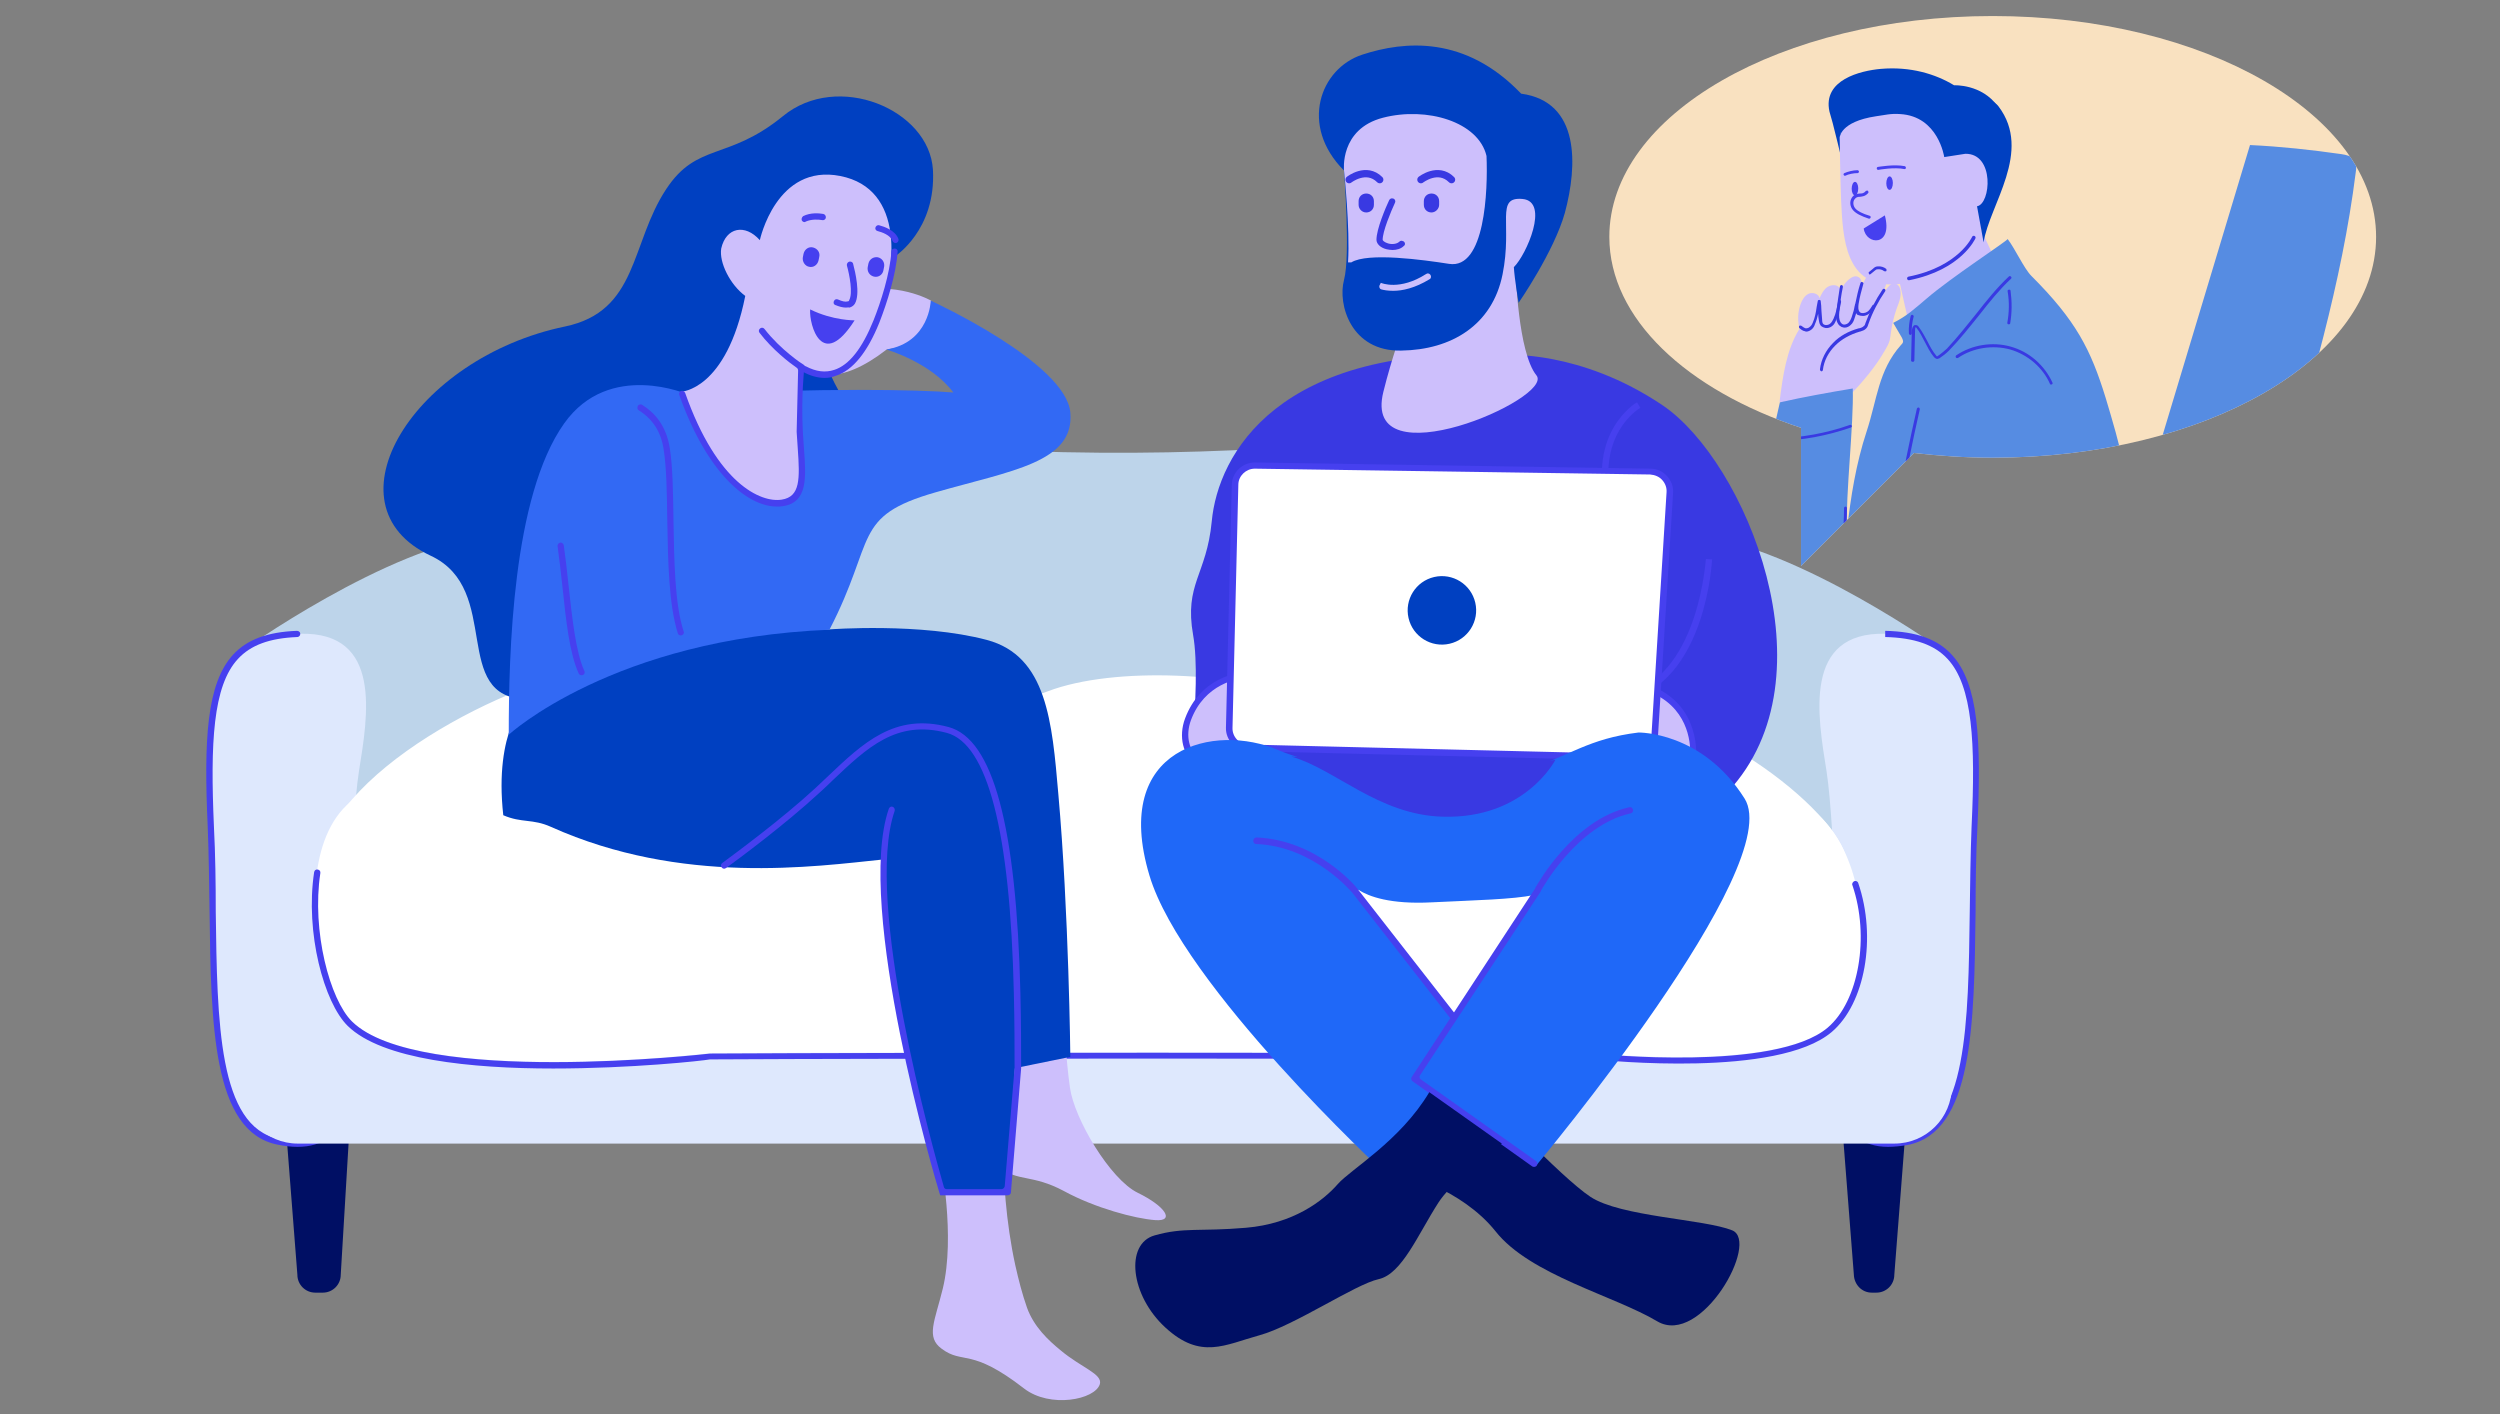 <?xml version="1.0" encoding="utf-8"?>
<!-- Generator: Adobe Illustrator 27.0.0, SVG Export Plug-In . SVG Version: 6.00 Build 0)  -->
<svg version="1.1" id="Layer_1" xmlns="http://www.w3.org/2000/svg" xmlns:xlink="http://www.w3.org/1999/xlink" x="0px" y="0px"
	 viewBox="0 0 686 388" style="enable-background:new 0 0 686 388;" xml:space="preserve">
<rect x="0" y="0" width="686" height="388" fill="#808080" stroke="none"/>
<style type="text/css">
	.st0{fill:#3269F4;}
	.st1{fill:none;}
	.st2{fill:#3939E2;}
	.st3{clip-path:url(#SVGID_00000099622691318260063420000012512402328208710067_);}
	.st4{fill:#FCECD9;}
	.st5{clip-path:url(#SVGID_00000108300098343296640960000014095718902043447948_);}
	.st6{fill:#C2D9FF;}
	.st7{fill:#CDBFFC;}
	.st8{fill:#4640EF;}
	.st9{fill:#BDD4EA;}
	.st10{fill:#000F64;}
	.st11{fill:#DEE8FD;}
	.st12{fill:#FFFFFF;}
	.st13{fill:#0040C1;}
	.st14{fill:#1F68F8;}
	.st15{fill:#5252E8;}
	.st16{fill:#6E6EEA;}
	.st17{fill:#568CE2;}
	.st18{fill:#341E16;}
	.st19{fill:#F9E1C0;stroke:#3939E2;stroke-width:2;stroke-miterlimit:10;}
	.st20{fill:#FFFFFF;stroke:#3939E2;stroke-width:2;stroke-miterlimit:10;}
	.st21{clip-path:url(#SVGID_00000036958122565653177970000003681561977550271363_);}
	.st22{fill:#606171;}
	.st23{fill:#B09495;}
	.st24{fill:#70869B;}
	.st25{fill:#E7CAD4;}
	.st26{fill:#1A1A1A;}
	.st27{fill:#D79373;}
	.st28{fill:#3E3E3E;}
	.st29{fill:#F6E4E9;}
	.st30{fill:none;stroke:#568CE2;stroke-linecap:round;stroke-linejoin:round;stroke-miterlimit:10;}
	.st31{fill:#F9E1C0;}
	.st32{clip-path:url(#SVGID_00000114045300239275307840000011713883869893884055_);}
	.st33{fill:#41292C;}
	.st34{fill:#C4B8A9;}
	.st35{fill:none;stroke:#3939E2;stroke-linecap:round;stroke-linejoin:round;stroke-miterlimit:10;}
	.st36{fill:none;stroke:#3939E2;stroke-width:2;stroke-linecap:round;stroke-miterlimit:10;}
	.st37{fill:#084399;}
	.st38{fill:#7D93DF;}
	.st39{fill:#191919;}
</style>
<rect x="22.6" y="-11" class="st1" width="642.4" height="363.3"/>
<g>
	<path class="st9" d="M65.8,179c0,0,40.5-29.1,68.6-32.1c28.1-3,26.3,70,0,80.2c-26.3,10.2-29.3,6.6-46.1,20.9
		C71.6,262.4,65.8,179,65.8,179z"/>
	<path class="st9" d="M533.9,179c0,0-40.5-29.1-68.6-32.1c-28.1-3-26.3,70,0,80.2c26.3,10.2,29.3,6.6,46.1,20.9
		C528.1,262.4,533.9,179,533.9,179z"/>
	<path class="st9" d="M166.1,217l-16.9-6.4c0,0-4-56.4-14.8-63.5c-10.8-7.2-20.3-36.4,67-28.6c87.3,7.8,122.7,6.5,172.4,2.9
		c49.6-3.6,106.4-15.1,96.8,25.6c-4.2,8.5-23,38.1-12.8,75c8.1,29.5-164.2,28.1-164.2,28.1L166.1,217z"/>
	<path class="st10" d="M88.6,354.7h-2.1c-2.7,0-4.9-2.2-4.9-4.9l-3.4-43.6h17.9l-2.6,43.6C93.5,352.5,91.3,354.7,88.6,354.7z"/>
	<path class="st10" d="M513.6,354.7h1.3c2.7,0,4.9-2.2,4.9-4.9l3.4-43.6h-17.9l3.4,43.6C508.8,352.5,510.9,354.7,513.6,354.7z"/>
	<path class="st11" d="M94.9,279.8c0,0,1.2-53.2,3.6-68.2c2.4-15,6.6-38.3-16.2-37.7c-22.7,0.6-26.3,14.3-24.5,52.9
		c1.8,38.6-3,82.3,18.5,86.4C97.9,317.5,94.4,297.2,94.9,279.8z"/>
	<path class="st11" d="M504.8,279.8c0,0-1.2-53.2-3.6-68.2c-2.4-15-6.6-38.3,16.2-37.7c22.7,0.6,26.3,14.3,24.5,52.9
		c-1.8,38.6,3,82.3-18.5,86.4C501.8,317.5,505.3,297.2,504.8,279.8z"/>
	<g>
		<path class="st8" d="M81.6,314.7c-1.6,0-3.4-0.2-5.4-0.6c-17.9-3.5-18.3-32.9-18.7-64c-0.1-7.7-0.2-15.6-0.5-23.2
			c-1.1-24-0.3-39.4,7-47.3c3.8-4.1,9.4-6.2,17.5-6.5c0.5,0,0.9,0.4,0.9,0.8l0,0c0,0.5-0.4,0.9-0.8,0.9c-7.6,0.3-12.8,2.2-16.3,6
			c-6.9,7.4-7.6,23.1-6.6,46c0.4,7.7,0.5,15.6,0.5,23.3c0.4,30.4,0.7,59.1,17.3,62.4c5.7,1.1,9.7,0.5,12.5-1.7
			c5.1-4.2,5-13.6,5-23.7c0-2.1,0-4.3,0-6.4c0-0.5,0.4-0.9,0.9-0.8l0,0c0.5,0,0.8,0.4,0.8,0.9c0,2.1,0,4.3,0,6.4
			c0,10.4,0.1,20.3-5.6,25C88,313.8,85.2,314.7,81.6,314.7z"/>
	</g>
	<g>
		<path class="st8" d="M518.1,314.7c-3.5,0-6.3-0.9-8.5-2.7c-5.7-4.7-5.6-14.6-5.6-25c0-2.4,0-4.9-0.1-7.2l1.7,0
			c0.1,2.4,0.1,4.9,0.1,7.3c0,10-0.1,19.5,5,23.7c2.7,2.3,6.8,2.8,12.5,1.7c16.6-3.2,16.9-31.9,17.3-62.4c0.1-7.7,0.2-15.6,0.5-23.3
			c1.1-22.9,0.3-38.6-6.6-46c-3.6-3.9-9.1-5.8-17.1-6l0-1.7c8.6,0.2,14.4,2.3,18.3,6.6c7.3,7.9,8.1,23.3,7,47.3
			c-0.4,7.6-0.5,15.6-0.5,23.2c-0.4,31.1-0.7,60.5-18.7,64C521.5,314.5,519.7,314.7,518.1,314.7z"/>
	</g>
	<path class="st12" d="M437,192c-44.3-2.8,14.3,33.7-78.1-0.3c-19.3-7.1-53-9-71.4-2c-39.3,15-82.4-6.8-118.3-6.9
		c-20.3-0.1-74,24.6-81,51.3c-4.1,15.5,132,3.7,132,3.7c39.9-0.2,120.9,26.4,160.7,26.6c0,0,126-10.9,126-26.9
		C506.9,224.2,468.6,194,437,192z"/>
	<path class="st11" d="M519.8,313.8H81.7c-8.7,0-15.8-7.1-15.8-15.8v-6.7c0-8.7,7.1-15.8,15.8-15.8h438.1c8.7,0,15.8,7.1,15.8,15.8
		v6.7C535.6,306.8,528.5,313.8,519.8,313.8z"/>
	<path class="st12" d="M467.7,221.1c-16.9,7.4-54,50.7-125.9,8.8c-21.6-12.6-40.5-4.2-65.1,0.7c-50.2,9.9-104.9,11.1-143.8-8.4
		C75.5,193.4,82.1,266.3,96,280c18.7,18.4,98.9,9,98.9,9c48.5-0.3,194.3-0.3,242.8,0c0,0,49.5,5.3,64.4-7.3
		C519.5,267,512.1,201.5,467.7,221.1z"/>
	<g>
		<path class="st8" d="M151.8,293.2c-22.4,0-46.9-2.4-56.4-11.7c-6.5-6.4-11.7-25.6-9.2-42.2c0.1-0.5,0.5-0.8,1-0.7l0,0
			c0.5,0.1,0.8,0.5,0.7,1c-2.4,15.8,2.6,34.7,8.7,40.7c18.2,17.9,97.4,8.9,98.2,8.8l0.1,0c48.8-0.3,194-0.3,242.8,0l0.1,0
			c0.5,0.1,49.3,5.1,63.7-7.1c8.6-7.3,11.6-25,6.8-39.1c-0.2-0.4,0.1-0.9,0.5-1.1l0,0c0.5-0.2,1,0.1,1.1,0.5
			c5.1,14.9,1.9,33.1-7.3,40.9c-14.9,12.6-62,7.8-65,7.5c0,0,0,0-0.1,0c-48.8-0.3-193.7-0.3-242.6,0c0,0-0.1,0-0.1,0
			C192.7,291.1,173.2,293.2,151.8,293.2z"/>
	</g>
</g>
<g>
	<path class="st13" d="M245.5,70.4c0,0,11.4-7.2,10.5-23.8c-1-16.6-26.2-27.1-41.2-14.7c-15.1,12.3-23.5,7.1-32,20
		c-9.9,15-7.6,33.5-27.8,37.7c-41.4,8.6-66.5,49-36.8,62.9c19.9,9.3,5.1,39,26.5,39.4c28.3,0.5,80.2-14.5,87.5-36
		c12.8-37.7-2.2-42.9-6.4-58.8C221.4,81.3,245.5,70.4,245.5,70.4z"/>
	<g>
		<path class="st7" d="M258.1,318.5c0,0,4.1,20.7,0.6,35.1c-2.2,9-4.7,13.3-0.3,16.5c5.9,4.4,7.9-0.5,22.6,10.9
			c7.1,5.5,19.5,3.1,20.8-1.2c0.8-2.8-5.1-4.5-10.8-9.3c-3.3-2.7-7.3-6.4-9.2-11.7c-1.3-3.7-2.3-7.6-3.2-11.6
			c-2.6-11.9-3.4-24.4-3.2-32.6C275.6,303.8,253.5,307.4,258.1,318.5z"/>
	</g>
	<g>
		<path class="st7" d="M276.7,286.3c0,0,1.5,14-0.5,18.9c-2.1,5-5.6,11.6-1.4,15.3c4.2,3.7,8.5,1.7,17.1,6.3
			c8.6,4.7,19.6,7.6,25.1,8c5.5,0.4,2.8-3.8-4.8-7.5c-7.6-3.7-17.4-20.3-18.6-28.8c-1.2-8.5-1.6-18.6-1.6-18.6L276.7,286.3z"/>
	</g>
	<path class="st13" d="M144.5,192c0,0-9,8.3-6.4,31.7c5.1,2.2,8,0.9,13.1,3.2c35.9,16.1,72.1,10.9,91.5,8.9
		c-2.2,9.3,3.4,45.8,16,91.4c7.3,0.4,17.8,0,17.8,0l2-34.1l15.2-3.1c0,0-0.4-39.8-3.3-72.2c-1.7-19.6-3.1-37.8-19.6-42.2
		c-18.1-4.8-43.1-2.9-43.1-2.9l-44.4,0.5L144.5,192z"/>
	<g>
		<path class="st7" d="M255.5,82.5c0,0-9.7-5.6-21.8-2.2c-21.9,6.2-16.3,35.7,9.6,15.6l12.2-2.1V82.5z"/>
	</g>
	<path class="st0" d="M188.9,108.3c0,0-21.7-9.6-34.1,7.9c-14.2,20-15.2,63.1-15.2,85.4c0,0,28.7-26.4,88-28.8
		c12.9-24.9,6.1-31.1,29.1-37.7c20.9-6,38.2-8.2,37-21.9c-1.2-13.7-38.3-30.7-38.3-30.7s-0.3,11.5-12.2,13.4c0,0,12.2,3.5,18.4,11.8
		C252,106.9,225.7,106.4,188.9,108.3z"/>
	<path class="st7" d="M208.5,65.9c0,0,4.5-21.1,22.1-17.6c17.6,3.5,15.8,25.1,9.8,40c-6,14.8-13.4,16.9-20.6,12.6
		c-1.1,5.7-1.1,11.2-0.1,20.6c1,9.2,0.5,16.7-6.8,16.7c-15.8,0-26.1-30.7-26.1-30.7s12.5-0.3,17.7-26.3c-4.2-3.1-7.2-9.2-6.6-13
		C199.2,62.4,204.4,61.3,208.5,65.9z"/>
	<g>
		<path class="st8" d="M226.3,103.7c-2,0-4-0.6-6.1-1.7c-0.4-0.2-0.6-0.8-0.3-1.2l0,0c0.2-0.4,0.8-0.5,1.2-0.3
			c2.8,1.5,5.4,1.8,7.8,1c4.1-1.3,7.7-5.9,10.8-13.6c2-5,4.5-12.8,4.9-18.9c0-0.5,0.4-0.8,0.9-0.8l0,0c0.5,0,0.9,0.4,0.8,0.9
			c-0.4,6.2-2.9,14-5,19.4c-3.3,8.2-7.3,13.1-11.9,14.6C228.4,103.5,227.4,103.7,226.3,103.7z"/>
	</g>
	<g>
		<path class="st8" d="M232.1,84.4c-0.9,0-1.9-0.3-2.9-0.7c-0.5-0.2-0.6-0.8-0.3-1.2l0,0c0.2-0.4,0.7-0.5,1.1-0.3
			c1.1,0.5,2,0.7,2.6,0.5c0.2,0,0.4-0.1,0.4-0.3c1.1-1.9,0.1-7-0.6-9.5c-0.1-0.4,0.1-0.9,0.6-1.1l0,0c0.5-0.1,1,0.1,1.1,0.6
			c0.6,2.3,2,8.2,0.5,10.9c-0.3,0.5-0.8,0.9-1.5,1.1C232.8,84.3,232.5,84.4,232.1,84.4z"/>
	</g>
	<g>
		<path class="st8" d="M220.1,60.6L220.1,60.6c-0.3-0.4-0.1-1,0.3-1.3c2-1,4.3-0.8,5.5-0.6c0.5,0.1,0.8,0.6,0.7,1.1l0,0
			c-0.1,0.4-0.5,0.7-1,0.6c-1-0.2-2.9-0.3-4.5,0.4C220.8,61.1,220.3,60.9,220.1,60.6z"/>
	</g>
	<path class="st8" d="M222,73.2L222,73.2c1.2,0.3,2.3-0.5,2.6-1.7l0.2-1c0.3-1.2-0.5-2.3-1.7-2.6l0,0c-1.2-0.3-2.3,0.5-2.6,1.7
		l-0.2,1C220.1,71.8,220.9,73,222,73.2z"/>
	<g>
		<path class="st8" d="M244.9,66.1c-0.6-1.6-2.9-2.4-4.1-2.7c-0.4-0.1-0.7-0.5-0.6-0.9l0,0c0.1-0.5,0.6-0.8,1-0.7
			c1.5,0.4,4.4,1.4,5.3,3.7c0.2,0.5-0.1,1.1-0.7,1.2l0,0C245.4,66.7,245.1,66.5,244.9,66.1z"/>
	</g>
	<path class="st8" d="M239.8,75.9L239.8,75.9c-1.2-0.3-1.9-1.4-1.7-2.6l0.2-1c0.3-1.2,1.4-1.9,2.6-1.7l0,0c1.2,0.3,1.9,1.4,1.7,2.6
		l-0.2,1C242.2,75.4,241,76.2,239.8,75.9z"/>
	<g>
		<path class="st8" d="M219,101.7c0-0.3-0.1-0.6-0.4-0.8c-1.9-1.3-6.6-4.9-10.2-9.6c-0.3-0.4-0.2-0.9,0.2-1.2l0,0
			c0.4-0.3,0.9-0.2,1.2,0.2c4.4,5.7,10.5,9.7,10.6,9.7l0.4,0.3l-0.1,0.5c0,0.1-0.9,7.9-0.4,17.7c0.1,1.5,0.2,3,0.3,4.5
			c0.6,8,1.1,14.9-5.8,15.9c-0.5,0.1-1.1,0.1-1.6,0.1c-8.2,0-19.2-9.2-26.8-30.6c-0.2-0.5,0.1-1,0.5-1.1h0c0.4-0.2,0.9,0.1,1.1,0.5
			c8.8,25,20.8,30.2,26.5,29.3c5.1-0.8,5-5.6,4.4-14.1c-0.1-1.4-0.2-3-0.3-4.5"/>
	</g>
	<g>
		<path class="st8" d="M187.1,174.3c-0.5,0.2-1-0.1-1.1-0.5c-2.5-7.9-2.7-19.7-2.9-31.1c-0.1-7.4-0.2-14.4-1-19.4
			c-0.7-4.8-3-8.3-6.8-10.7c-0.4-0.2-0.5-0.7-0.3-1.2l0,0c0.2-0.4,0.8-0.6,1.2-0.3c3.1,1.9,6.6,5.4,7.6,11.9
			c0.8,5.1,0.9,12.2,1,19.7c0.2,10.8,0.3,22.9,2.8,30.6C187.8,173.7,187.5,174.2,187.1,174.3L187.1,174.3z"/>
	</g>
	<g>
		<path class="st8" d="M160,185.2c-0.4,0.2-1,0.1-1.2-0.4c-2.5-5.4-3.5-14.5-4.5-24.1c-0.4-3.6-0.8-7.3-1.3-10.8
			c-0.1-0.5,0.3-0.9,0.7-1l0,0c0.5-0.1,0.9,0.3,1,0.7c0.5,3.5,0.9,7.2,1.3,10.9c1,9.1,2,18.4,4.3,23.5
			C160.6,184.5,160.4,185,160,185.2L160,185.2z"/>
	</g>
	<g>
		<path class="st8" d="M277.4,327.2c0,0.4-0.4,0.8-0.9,0.8H258l-0.2-0.6c-1-3.2-23.3-78.4-13.9-105.5c0.2-0.5,0.7-0.7,1.1-0.5l0,0
			c0.4,0.2,0.6,0.6,0.5,1.1c-8.6,24.8,10.6,93.1,13.5,103.2c0.1,0.4,0.4,0.6,0.8,0.6h15c0.4,0,0.8-0.3,0.9-0.8l2.7-32.4
			c0,0,0,0,0-0.1c0-4.9,0-12.4-0.2-20.5c-1-44.4-7.2-68.4-18.4-71.4c-13.8-3.7-21.9,4.1-31.3,13c-1.1,1.1-2.3,2.2-3.5,3.3
			c-9.5,8.8-22.6,18.5-25.8,20.8c-0.4,0.3-0.9,0.2-1.2-0.2l0,0c-0.3-0.4-0.2-0.9,0.2-1.2c3.1-2.3,16.2-11.9,25.6-20.6
			c1.2-1.1,2.3-2.2,3.5-3.3c9.4-8.9,18.2-17.4,33-13.4c12.2,3.3,18.6,27.1,19.7,73c0.2,8.1,0.2,15.6,0.2,20.6c0,0,0,0,0,0.1
			L277.4,327.2z"/>
	</g>
	<path class="st8" d="M234.5,87.9c0,0-5.9,0.1-12.2-3C222,89.2,225.6,101.9,234.5,87.9z"/>
</g>
<g>
	<path class="st10" d="M384.4,322c0,0,16.5,4,26,15.9c9.5,12,32.5,17.6,44.4,24.7c12,7,28.2-21.9,20.5-25
		c-7.7-3.1-30.6-3.7-38.9-9.2c-8.3-5.5-29.5-28.2-29.5-28.2L384.4,322z"/>
	<path class="st2" d="M412.9,97.4c0,0,20.6-1.5,43.3,13.8c22.7,15.3,47.4,74.5,18,106c-10.4-3.7-72.6,9.5-72.6,9.5l-76.4-4.9
		c0,0,4.7-33.4,2.2-47.5c-2.5-14.1,3.7-16.5,5.1-31.2C334.2,124.7,350.7,94.3,412.9,97.4z"/>
	<g>
		<path class="st8" d="M448.4,191.6l-0.6-1.6c18.5-6.5,20.2-36.3,20.3-36.6l1.7,0.1C469.7,154.8,468,184.8,448.4,191.6z"/>
	</g>
	<g>
		<path class="st8" d="M440.8,138.9c-5.3-20.3,8.2-28.5,8.4-28.5l0.9,1.5c-0.5,0.3-12.5,7.6-7.6,26.6L440.8,138.9z"/>
	</g>
	<g>
		<path class="st7" d="M343.1,185c-4.8,0.3-13.5,2.6-17.2,12.4c-3.7,9.8,5.8,19.8,18,4.5C356.2,186.5,347.4,184.7,343.1,185z"/>
		<path class="st8" d="M332,210.6c-1.3,0-2.5-0.3-3.6-0.9c-3.8-2.1-5.1-7.6-3.2-12.6c4.1-10.9,13.9-12.7,17.9-12.9
			c1.3-0.1,5.8-0.1,7.5,3c1.7,3.2-0.3,8.3-5.9,15.2C340.4,207.7,335.8,210.6,332,210.6z M343.2,185.8c-3.7,0.2-12.7,1.9-16.4,11.8
			c-1.6,4.3-0.5,8.8,2.5,10.5c3.7,2.1,8.9-0.5,14.1-6.9c6.3-7.9,6.6-11.6,5.7-13.4C348.1,186.1,345.4,185.7,343.2,185.8L343.2,185.8
			z"/>
	</g>
	<g>
		<path class="st7" d="M464.6,208c0,0,1.7-14.1-12.3-19.2c-14-5.1-28.1,9.6-28.1,9.6L464.6,208z"/>
		<path class="st8" d="M465.4,209l-42.9-10.1l1-1.1c0.6-0.6,14.6-15,29-9.8c14.5,5.2,12.9,19.9,12.9,20.1L465.4,209z M425.9,197.9
			l37.9,9c0.1-3.2-0.6-13.2-11.8-17.3C440.9,185.6,429.5,194.7,425.9,197.9z"/>
	</g>
	<g>
		<path class="st12" d="M458.2,135.2l-4.2,67.6c-0.2,2.9-2.6,5.1-5.5,5.1l-105.9-2.6c-3-0.1-5.3-2.5-5.3-5.5l1.6-66.7
			c0.1-3,2.5-5.3,5.5-5.3l108.5,1.7C455.9,129.5,458.4,132.1,458.2,135.2z"/>
		<path class="st8" d="M448.6,208.7c-0.1,0-0.1,0-0.2,0l-105.9-2.6c-3.4-0.1-6.2-3-6.1-6.4L338,133c0.1-3.4,2.9-6.1,6.4-6.1
			l108.5,1.7c1.7,0,3.3,0.7,4.5,2s1.8,2.9,1.7,4.6l-4.2,67.6C454.6,206.2,451.9,208.7,448.6,208.7z M344.3,128.6
			c-2.4,0-4.5,2-4.5,4.4l-1.6,66.7c-0.1,2.5,1.9,4.6,4.4,4.6l105.9,2.6c2.5,0.1,4.5-1.8,4.6-4.2l4.2-67.6c0.1-1.2-0.3-2.4-1.2-3.4
			c-0.8-0.9-2-1.4-3.3-1.5L344.3,128.6C344.3,128.6,344.3,128.6,344.3,128.6z"/>
	</g>
	
		<ellipse transform="matrix(0.974 -0.225 0.225 0.974 -27.537 93.395)" class="st13" cx="395.8" cy="167.5" rx="9.4" ry="9.4"/>
	<path class="st14" d="M478.7,219.1c-11.6-18.4-29.1-18.1-29.1-18.1c-13.8,1.7-18.4,6.2-32.5,11c-14.1,4.8-51.2,0.3-66.4-6.2
		c-17.2-7.4-45.9-1-35.3,34.4c9,30.2,64.4,81.5,64.4,81.5l17.2-19.8l24.8,17.6C421.7,319.6,490.4,237.5,478.7,219.1z M371.8,244.2
		l1,0c2.8,1.8,8.7,4,20.1,3.4c12.3-0.6,22.1-0.8,28-2L399,279.1L371.8,244.2z"/>
	<g>
		<defs>
			<path id="SVGID_00000134928718840792395920000013335183756394424760_" d="M449.6,201.2c0,0,17.5-0.3,29.1,18.1
				c11.6,18.4-57,100.5-57,100.5l-33.6-23.9l33.8-51.6c0,0-10.8,2.7-24,2.4c-7.9-0.1-26.2-2.3-26.2-2.3l35.6,45.7L379.8,322
				c0,0-55.3-51.3-64.4-81.5c-10.6-35.4,18.1-41.8,35.3-34.4c15.2,6.5,52.3,11,66.4,6.2C431.3,207.4,435.8,202.9,449.6,201.2z"/>
		</defs>
		<clipPath id="SVGID_00000104671066414518385280000017486667193983824796_">
			<use xlink:href="#SVGID_00000134928718840792395920000013335183756394424760_"  style="overflow:visible;"/>
		</clipPath>
	</g>
	<g>
		<defs>
			<path id="SVGID_00000054964622036026899570000011293896052537131177_" d="M371.8,244.5l35.6,45.7L379.8,322
				c0,0-55.3-51.3-64.4-81.5c-6.9-23.1,2.9-33.9,15.4-36.5c6.6-1.4,15.7,11.9,15.7,11.9c3.1,4.1,7,10.8,7,10.8l5,4.8l7.3,8.4
				L371.8,244.5z"/>
		</defs>
		<clipPath id="SVGID_00000057107442177392293130000001461063782942527923_">
			<use xlink:href="#SVGID_00000054964622036026899570000011293896052537131177_"  style="overflow:visible;"/>
		</clipPath>
	</g>
	<g>
		<defs>
			<path id="SVGID_00000181804059162515657140000006319056281225506972_" d="M458.5,202.9c6,2,14,6.5,20.2,16.4
				c11.6,18.4-57,100.5-57,100.5l-33.6-23.9l34-51.8c0,0,6.4-14,14.2-23.9c1-1.2,3.2-4.9,6.6-8.7
				C450.6,202.7,458.5,202.9,458.5,202.9z"/>
		</defs>
		<clipPath id="SVGID_00000158709994958025929850000004781365082840864387_">
			<use xlink:href="#SVGID_00000181804059162515657140000006319056281225506972_"  style="overflow:visible;"/>
		</clipPath>
	</g>
	<g>
		<path class="st8" d="M420.5,320.1l-32.9-23.4c-0.4-0.3-0.5-0.8-0.2-1.2l33.9-51.8c0,0,0,0,0-0.1c0.6-1,10.4-18.7,25.8-22.1
			c0.5-0.1,0.9,0.2,1,0.7l0,0c0.1,0.5-0.2,0.9-0.7,1c-14.5,3.2-24.2,20.5-24.6,21.3c0,0,0,0,0,0.1L389.7,295
			c-0.3,0.4-0.2,0.9,0.2,1.2l31.6,22.4c0.4,0.3,0.5,0.8,0.2,1.2l0,0C421.5,320.2,420.9,320.3,420.5,320.1z"/>
	</g>
	<g>
		<path class="st8" d="M399,279.3c-0.4,0.3-0.9,0.2-1.2-0.1L371.1,245c-0.1-0.1-10.6-12.8-26.4-13.4c-0.5,0-0.8-0.4-0.8-0.9v0
			c0-0.5,0.4-0.9,0.9-0.9c16.6,0.7,27.3,13.5,27.7,14.1l26.7,34.2C399.4,278.5,399.4,279,399,279.3L399,279.3z"/>
	</g>
	<g>
		<path class="st7" d="M421,49.9l3,11.3l-8.1,13.1c0,0,0.6,22.4,5.7,28.7c5.1,6.3-48.2,29.3-42,4.5c2.3-9.3,5.4-17.8,5.4-17.8
			l18-12.8l6.8-13.2l2.8-12.1L421,49.9z"/>
		<path class="st13" d="M368.8,46.8c0,0,1.8,23.3,0,30c-1.8,6.7,1.9,19.7,15.7,19.4c13.8-0.2,25-7,27.8-20.9
			c2.8-13.9-2.1-21.4,5.5-20.7c7.5,0.7,1,15.4-2.4,18.7c0.2,3.4,1.3,9.8,1.3,9.8s9.7-14,12.7-24.7c3.5-13,4.2-30.5-12-32.7
			c-15.3-16-32-14.5-43.6-10.7C362.2,18.8,356.5,34.5,368.8,46.8z"/>
		<path class="st7" d="M370.8,72c4.5-2.8,19.8-0.7,26.8,0.4c9.9,1.6,10.7-20.1,10.3-29.6c-2.2-9.4-16.4-13.6-28.4-10.5
			c-12,3.1-10.7,14.5-10.7,14.5s1.7,15.9,1.1,25.2L370.8,72z"/>
		<g>
			<path class="st2" d="M382.1,68.6c-0.5,0-1.1-0.1-1.6-0.2c-1.7-0.4-2.8-1.5-2.8-2.6c0-2.9,2.5-8.8,3.5-10.9
				c0.2-0.4,0.7-0.6,1.1-0.4l0.1,0c0.4,0.2,0.6,0.7,0.4,1.1c-1.2,2.6-3.4,7.9-3.4,10.2c0,0.2,0.5,0.7,1.5,1c1,0.3,2.4,0.2,3.1-0.5
				c0.3-0.3,0.7-0.3,1-0.1l0.1,0c0.5,0.3,0.6,1,0.1,1.3C384.4,68.3,383.2,68.6,382.1,68.6z"/>
		</g>
		<path class="st2" d="M392.8,58.3L392.8,58.3c-1.2,0-2.1-0.9-2.1-2.1v-1c0-1.2,0.9-2.1,2.1-2.1l0,0c1.2,0,2.1,0.9,2.1,2.1v1
			C394.9,57.3,393.9,58.3,392.8,58.3z"/>
		<path class="st2" d="M374.9,58.3L374.9,58.3c1.2,0,2.1-0.9,2.1-2.1v-1c0-1.2-0.9-2.1-2.1-2.1l0,0c-1.2,0-2.1,0.9-2.1,2.1v1
			C372.8,57.3,373.7,58.3,374.9,58.3z"/>
		<g>
			<path class="st7" d="M382.3,79.8c-1.5,0-2.6-0.2-3.3-0.4c-0.4-0.1-0.6-0.6-0.5-1l0.4-0.8l-0.4,0.8l0.4-0.8
				c0.2,0.1,5.2,2.2,12.4-2.4c0.4-0.3,0.9-0.2,1.2,0.2v0c0.3,0.4,0.2,1-0.2,1.2C388.2,79.1,384.8,79.8,382.3,79.8z"/>
		</g>
	</g>
	<path class="st2" d="M354.3,207.6l52.1,3.7l20.4-2.8c0,0-8.3,16.3-31,15.6C378.2,223.6,366.2,210.9,354.3,207.6z"/>
	<path class="st10" d="M392.2,299.7c-8,13.4-21.5,21.1-25.1,25.2c-4.1,4.7-12.3,10.9-25.2,12c-12.9,1.1-17-0.2-25.1,2.1
		c-8.1,2.3-6.7,16.4,3,25.3c9.7,8.9,16.3,4.7,25.8,2.1c9.5-2.6,26.3-14,32.7-15.4c6.4-1.4,10.8-12.3,16.4-21
		c3.3-5.1,11.3-11.3,17.4-16.2L392.2,299.7z"/>
</g>
<g>
	<g>
		<defs>
			<rect id="SVGID_00000098190988184245334800000008409954735619810202_" x="752" y="40" width="286.2" height="199.3"/>
		</defs>
		<clipPath id="SVGID_00000110472642563717310600000003388433993026309284_">
			<use xlink:href="#SVGID_00000098190988184245334800000008409954735619810202_"  style="overflow:visible;"/>
		</clipPath>
		<g style="clip-path:url(#SVGID_00000110472642563717310600000003388433993026309284_);">
			<g>
				<g>
					<g>
						<path class="st28" d="M682.2,343.1c-10-5.4-12.6-14-7.3-16.7c2.8-1.5,13.7-5.4,23.8-9.1l0,0c-1.1,0.7-3,5.1-2.5,8.8
							c0.6,5.8,11.1,12.6,22.3,9.2c11.1-3.5,28.1-14.5,28.1-14.5c-1.3,2.5-1.3,19.6-4.6,21.6c-3.3,1.9-18.7,1.4-28.3,2.4
							C704,345.9,685.4,344.9,682.2,343.1z"/>
						<path d="M676.5,338.3c4.9,5.2,19.3,5.1,24.7,5c22.4-0.3,25.2-1.2,26.7-1.7c1.5-0.5,2.2-4.3,5.5-6.3c2.2-1.4,8.1-3.2,11.7-4.2
							c-0.6,5.1-1.4,10.4-3.1,11.4c-3.3,1.9-46.9,4.8-59,1.9c-6-1.4-10.1-8.3-10.6-12.4C673.4,334.5,675,336.7,676.5,338.3z"/>
					</g>
				</g>
			</g>
		</g>
	</g>
</g>
<g>
	<path class="st31" d="M546.8,4.4c-58.1,0-105.2,27.1-105.2,60.6c0,22.4,21.2,42,52.6,52.4v37.9l31-31c7,0.8,14.2,1.3,21.6,1.3
		c58.1,0,105.2-27.1,105.2-60.6S604.9,4.4,546.8,4.4z"/>
	<g>
		<defs>
			<path id="SVGID_00000075163873756663045960000017379426419296657824_" d="M546.8,4.4c-58.1,0-105.2,27.1-105.2,60.6
				c0,22.4,21.2,42,52.6,52.4v37.9l31-31c7,0.8,14.2,1.3,21.6,1.3c58.1,0,105.2-27.1,105.2-60.6S604.9,4.4,546.8,4.4z"/>
		</defs>
		<clipPath id="SVGID_00000183209656280444764380000008794924072507541412_">
			<use xlink:href="#SVGID_00000075163873756663045960000017379426419296657824_"  style="overflow:visible;"/>
		</clipPath>
		<g style="clip-path:url(#SVGID_00000183209656280444764380000008794924072507541412_);">
			<g>
				<polygon class="st7" points="542.5,60.7 549.1,74.7 523.8,88.8 520,71.9 				"/>
				<path class="st13" d="M544.5,60.7c0,0,2.9-7.4,4.7-17.6c0.9-4.9,1.2-10.8-1-13.9c-4.4-6.2-12-5.8-12-5.8
					c-5.1-3.1-12-5.2-20.1-4.5c-5.6,0.5-16,3-14.1,11.7c0.1,0.4,0.6,2.1,0.9,3.2c0.8,3,2,8.1,2,8.1L544.5,60.7z"/>
				<g>
					<path class="st7" d="M505.2,55c-0.2-4.6-0.4-17.3-0.4-17.3s2.4-14.6,19.1-10.2c4.7,1.2,15.5,7.2,18.8,9.7
						c8.2,18.1,0,28.1-5.3,34.9c-5.9,3.6-12.5,5.5-16.9,5.9C506.2,79.1,505.7,65.2,505.2,55z"/>
					<g>
						<g>
							<path class="st8" d="M522.7,46.4c0.1,0,0.3-0.2,0.3-0.3c0-0.2-0.1-0.4-0.3-0.5c-3-0.6-7.2,0.2-7.4,0.2
								c-0.2,0-0.4,0.3-0.3,0.5c0,0.2,0.3,0.4,0.5,0.3c0,0,4.3-0.8,7.1-0.2C522.6,46.4,522.7,46.4,522.7,46.4z"/>
						</g>
						<g>
							<path class="st8" d="M509.8,47.5c0.2-0.1,0.3-0.2,0.3-0.4c0-0.2-0.2-0.4-0.4-0.4c-1.2,0-2.7,0.4-3.6,0.8
								c-0.2,0.1-0.3,0.3-0.2,0.5c0.1,0.2,0.3,0.3,0.5,0.2c0.8-0.4,2.2-0.7,3.3-0.7C509.7,47.5,509.7,47.5,509.8,47.5z"/>
						</g>
						<path class="st8" d="M508.1,51.8c0,1,0.4,1.8,0.9,1.8c0.5,0,0.9-0.8,0.9-1.9c0-1-0.4-1.8-0.9-1.8
							C508.5,49.9,508.1,50.8,508.1,51.8z"/>
						<path class="st8" d="M517.6,50.3c0,1,0.4,1.8,0.9,1.8c0.5,0,0.9-0.8,0.9-1.9c0-1-0.4-1.8-0.9-1.8
							C518,48.4,517.6,49.3,517.6,50.3z"/>
						<g>
							<path class="st8" d="M513,60c0.1,0,0.2-0.1,0.3-0.3c0.1-0.2-0.1-0.5-0.3-0.5c-2-0.6-3.3-1.3-3.9-2c-0.6-0.7-0.7-1.7-0.3-2.4
								c0.5-0.7,0.9-0.8,1.6-0.8c0.6-0.1,1.4-0.1,2.2-1c0.2-0.2,0.1-0.4,0-0.6c-0.2-0.2-0.4-0.1-0.6,0c-0.6,0.7-1.1,0.7-1.7,0.7
								c-0.7,0.1-1.5,0.1-2.2,1.2c-0.6,1-0.5,2.4,0.4,3.4c0.8,0.9,2.2,1.6,4.3,2.3C512.8,60,512.9,60,513,60z"/>
						</g>
					</g>
					<path class="st8" d="M517.2,59.1c2.3,8.7-5.2,8.2-5.8,3.6L517.2,59.1z"/>
				</g>
				<g>
					<path class="st13" d="M504.8,37.8c0,0,0-4.4,10-5.9c2.3-0.3,3.9-0.8,6.6-0.6c10.5,0.6,12.1,11.8,12.1,11.8l5.8-0.9
						c8.1-0.1,7,13.8,3.2,14.4l1.8,9.9c1.6-10.3,13.5-24.9,4.1-37.3c-2.9-3.9-19.5-5.9-24.2-6.3C506.2,21.4,504.8,37.8,504.8,37.8z"
						/>
				</g>
			</g>
			<g>
				<path class="st17" d="M584.3,149.7c11-36.6,22.1-73.3,33.1-109.9c8.4,0.4,16.8,1.3,25.1,2.5c1.3,0.2,2.8,0.5,3.5,1.6
					c0.7,1,0.6,2.3,0.4,3.5c-3.8,30.2-12.6,59.6-21.3,88.8c-4.4,14.6-8.7,29.1-13.1,43.7c-7,23.2-13.9,46.5-23.4,68.8
					c-6.7,15.8-12.2,40.9-33.1,50.6c-7.5,3.5-16.2,3.4-24.5,3.7c-33,1.1-68-1.5-101-0.3c-4.9,0.2-10.4,0.1-13.9-3.3
					c-4.6-4.4-2.3-23.7-0.8-29.8c7.3-30.2,19.2-56.1,31.6-84.6L584.3,149.7z"/>
			</g>
			<g>
				<path class="st7" d="M521.2,78.8c0.9,1.9-0.1,4.1-0.8,6c-0.7,2-1.2,4.1-1.5,6.2c-0.1,0.8-0.2,1.7-0.4,2.5
					c-0.3,0.9-0.7,1.7-1.2,2.5c-2.6,4.6-6,8.6-9.9,12.7c-6.5,1.1-13.1,1.7-19.1,1.6c0.9-7.1,1.9-14.4,5.5-20.1
					c-0.6-2.2-0.5-4.6,0.3-6.8c0.4-1.1,1.1-2.3,2.2-2.8c1.1-0.5,2.7,0,3,1.2c0.4-0.9,0.9-1.9,1.6-2.6c0.7-0.7,1.8-1.1,2.8-0.9
					s1.7,1.4,1.3,2.3c0.3-1.7,1.3-3.2,2.7-4.2c0.6-0.5,1.5-0.8,2.2-0.4c0.9,0.4,1,1.6,1,2.6c0.5-1.5,1.4-2.9,2.5-4.1
					c0.7-0.7,1.5-1.4,2.5-1.3c0.7,0.1,1.3,0.7,1.6,1.3c0.3,0.7,0.3,1.4,0.3,2.1c-0.1,1.5-0.7,2.9-1.5,4.1c0.7-0.4,1.1-1,1.5-1.6
					c0.5-0.6,1-1.2,1.7-1.4C520.3,77.7,520.9,78.2,521.2,78.8z"/>
			</g>
			<g>
				<g>
					<path class="st33" d="M464.6,175.1c-16.1-6.7-32.3-13.4-48.4-20.1c-1.2-0.5-2.5-1-3.7-0.7c-2.7,0.5-3.5,3.8-4.9,6.1
						c-0.7,1.2-1.7,2.4-1.4,3.8c0.3,1.5,2,2.2,3.4,2.7c16.7,5.8,33.3,11.6,50,17.4c0.2,0.1,0.5,0.2,0.8,0.1c0.2-0.1,0.4-0.3,0.6-0.5
						C462.6,181.5,464,178.8,464.6,175.1z"/>
				</g>
				<g>
					<path class="st4" d="M463.4,174.1c-15.4-5.7-30.5-11.9-45.5-18.6c-0.6-0.3-1.3-0.5-1.9-0.3c-0.7,0.2-1,0.9-1.3,1.5
						c-0.9,2-1.9,3.9-2.8,5.9c16.8,6,33.5,12.1,50.2,18.3C462.5,178.9,463,176.8,463.4,174.1z"/>
				</g>
			</g>
			<g>
				<path class="st17" d="M550.9,65.6c1.9,2.4,4.5,8.1,6.5,10.1c12.3,12.3,16.3,20.2,20.4,33.5c4,13.3,6.7,23,7.1,36.9
					c-2.2,7-4.4,14.1-8,20.5c-3.7,6.4-9,12-15.8,14.7c-4.9,1.9-10.2,2.3-15.4,2.5c-28.7,1.3-57.4,0.8-85.3-0.2
					c-1.3-1.3-3.1-2.1-4.8-3.5c2.4-6.5,4.1-13.3,4.9-20.1c5.9,0.8,18.1,3.9,22.9,4.9c-0.6-0.2-0.8-5.8-0.8-13.9
					c0-14.1,3.2-29.3,5.8-40.6c6.7-1.5,13.4-2.7,20-3.8c0.3,10.1-2,29-1.6,39.1c1-9.2,2.5-18.5,5.4-27.3c2.9-8.8,3.2-16.7,9.4-23.7
					c0.3-0.3,0.6-0.6,0.6-1c0-0.4-0.2-0.7-0.3-1c-0.8-1.4-1.6-2.7-2.4-4.1c3.8-1.9,6-4,9.2-6.7C535.3,76.2,550.5,66.3,550.9,65.6z"
					/>
			</g>
			<g>
				<path class="st7" d="M460.8,159.7c-3.5-3-4.3-8.5-8-11.3c-1.7-1.3-3.9-1.9-6-2.4c-2.5-0.6-5-1.2-7.5-1.9
					c-1.5-0.4-3.2-0.7-4.6-0.1c-1.4,0.7-2.2,2.2-3.9,3c-1.2-0.7-2.8-0.6-3.8,0.3s-1.5,2.4-1.1,3.7c0.5,1.4,1.9,2.9,1.1,4.1
					c-0.2,0.3-0.5,0.5-0.7,0.7c-0.9,0.9-1.2,2.3-0.7,3.5c0.4,0.8,1.1,1.6,1.1,2.5c0,0.5-0.3,1-0.5,1.5c-0.4,1.1,0,2.4,0.8,3.2
					c0.5,0.5,1.2,0.8,1.5,1.5c0.2,0.4,0.1,0.9,0.1,1.3c0.1,1.6,1.1,3,2.4,3.8c1.3,0.9,2.8,1.3,4.3,1.8c7.1,2,14.3,3.7,21.6,4.9
					c2.3-6.3,3.7-12.9,4-19.6C461,159.7,461,158.8,460.8,159.7z"/>
			</g>
			<g>
				<g>
					<path class="st33" d="M436.7,149.4c0.3,0,0.6-0.2,0.7-0.5l11.3-24c0.2-0.4,0-0.9-0.4-1.1c-0.4-0.2-0.9,0-1.1,0.4l-11.3,24
						c-0.2,0.4,0,0.9,0.4,1.1C436.5,149.4,436.6,149.4,436.7,149.4z"/>
				</g>
				<g>
					<path class="st34" d="M467.8,182.9c0.2,0,0.3-0.1,0.4-0.3c1.4-6.4,2.2-13,2.4-19.5c0-0.2-0.2-0.4-0.4-0.4
						c-0.3,0-0.4,0.2-0.4,0.4c-0.2,6.5-0.9,13-2.4,19.3C467.4,182.6,467.5,182.8,467.8,182.9C467.7,182.9,467.8,182.9,467.8,182.9z"
						/>
				</g>
				<g>
					<path class="st2" d="M487.4,121C487.4,121,487.4,121,487.4,121c7-0.1,13.9-1.4,20.5-3.7c0.2-0.1,0.3-0.3,0.2-0.5
						c-0.1-0.2-0.3-0.3-0.5-0.2c-6.5,2.3-13.3,3.5-20.2,3.7c-0.2,0-0.4,0.2-0.4,0.4C487,120.8,487.2,121,487.4,121z"/>
				</g>
				<g>
					<path class="st34" d="M532.2,179C532.3,179,532.3,179,532.2,179c0.3,0,0.6-0.2,0.8-0.4c1.3-1.4,0.5-3.7-0.1-4.9
						c-1.7-3.3-4.2-6.3-7.2-8.5c-1.1-0.8-2.8-1.9-4.7-1.8c-0.8,0-1.6,0.5-1.6,1.3c0,0.2,0.2,0.4,0.4,0.4c0,0,0,0,0,0
						c0.2,0,0.4-0.2,0.4-0.4c0-0.2,0.4-0.4,0.9-0.5c1.6-0.1,3.2,0.9,4.2,1.6c2.9,2.1,5.4,4.9,7,8.2c0.5,1,1.2,2.9,0.2,4
						c-0.1,0.1-0.2,0.2-0.2,0.2c-0.1,0-0.3-0.1-0.3-0.2l-14.2-9.7c-0.2-0.1-0.4-0.1-0.6,0.1c-0.1,0.2-0.1,0.4,0.1,0.6l14.2,9.7
						C531.6,178.9,531.9,179,532.2,179z"/>
				</g>
				<g>
					<path class="st2" d="M562.8,105.5c0.1,0,0.1,0,0.2,0c0.2-0.1,0.3-0.3,0.2-0.5c-2.2-4.8-6.4-8.5-11.5-9.9
						c-5-1.4-10.6-0.5-14.9,2.4c-0.2,0.1-0.2,0.4-0.1,0.6c0.1,0.2,0.4,0.2,0.6,0.1c4.1-2.8,9.5-3.6,14.3-2.3
						c4.8,1.4,8.9,4.9,10.9,9.4C562.5,105.5,562.6,105.5,562.8,105.5z"/>
				</g>
				<g>
					<path class="st2" d="M551.2,89c0.2,0,0.4-0.1,0.4-0.3c0.5-2.9,0.5-5.9,0.1-8.9c0-0.2-0.2-0.4-0.5-0.3c-0.2,0-0.4,0.2-0.3,0.5
						c0.5,2.9,0.4,5.8-0.1,8.6C550.8,88.8,550.9,89,551.2,89C551.1,89,551.2,89,551.2,89z"/>
				</g>
				<g>
					<path class="st2" d="M524.9,99.3c0.2,0,0.4-0.2,0.4-0.4l0.2-8.5c0-0.4,0.1-0.6,0.2-0.6c0,0,0.1,0,0.2,0.2
						c0.9,1.1,1.5,2.4,2.2,3.7c0.8,1.5,1.5,3,2.6,4.3c0.1,0.1,0.4,0.4,0.8,0.5c0.3,0,0.6-0.2,0.7-0.2c0.9-0.6,1.8-1.3,2.6-2.1
						c3-3.1,5.6-6.4,8.1-9.5c2.9-3.7,5.7-7.2,8.9-10.2c0.2-0.2,0.2-0.4,0-0.6c-0.2-0.2-0.4-0.2-0.6,0c-3.3,3.1-6.1,6.6-9,10.3
						c-2.5,3.1-5.1,6.4-8,9.5c-0.8,0.7-1.6,1.4-2.5,2c-0.1,0.1-0.2,0.1-0.2,0.1c0,0-0.1,0-0.2-0.2c-1-1.2-1.8-2.7-2.5-4.1
						c-0.7-1.3-1.4-2.6-2.3-3.8c-0.1-0.2-0.4-0.5-0.8-0.5c-0.2,0-0.5,0-0.6,0.2c-0.4,0.4-0.4,1-0.5,1.2l-0.2,8.5
						C524.5,99.1,524.7,99.3,524.9,99.3C524.9,99.3,524.9,99.3,524.9,99.3z"/>
				</g>
				<g>
					<path class="st2" d="M524.2,91.9C524.2,91.9,524.2,91.9,524.2,91.9c0.2,0,0.4-0.2,0.4-0.4c-0.1-1.5,0.1-3.1,0.5-4.6
						c0.1-0.2-0.1-0.4-0.3-0.5c-0.2-0.1-0.4,0.1-0.5,0.3c-0.4,1.6-0.6,3.2-0.5,4.8C523.8,91.7,524,91.9,524.2,91.9z"/>
				</g>
				<g>
					<path class="st2" d="M516.6,168.1c0.2,0,0.4-0.1,0.4-0.3c2.5-19.3,5.7-37.5,9.8-55.5c0-0.2-0.1-0.4-0.3-0.5
						c-0.2,0-0.4,0.1-0.5,0.3c-4.1,17.9-7.3,36-9.8,55.2c-12.8-0.3-25.7-1.5-38.3-3.7c-0.2,0-0.4,0.1-0.5,0.3c0,0.2,0.1,0.4,0.3,0.5
						C490.6,166.5,503.6,167.8,516.6,168.1C516.6,168.1,516.6,168.1,516.6,168.1z"/>
				</g>
				<g>
					<path class="st2" d="M503.5,168.1c0.2,0,0.4-0.1,0.4-0.3c0-0.2,2.9-17.7,2.9-28.4c0-0.2-0.2-0.4-0.4-0.4s-0.4,0.2-0.4,0.4
						c0,10.7-2.9,28.1-2.9,28.3C503.1,167.8,503.2,168,503.5,168.1C503.5,168.1,503.5,168.1,503.5,168.1z"/>
				</g>
				<g>
					<path class="st34" d="M549.8,183.2c0.2,0,0.3-0.1,0.4-0.2c6.4-16,11.2-32.7,14.1-49.7c0-0.2-0.1-0.4-0.3-0.5
						c-0.2,0-0.4,0.1-0.5,0.3c-2.9,16.9-7.6,33.6-14.1,49.5c-0.1,0.2,0,0.4,0.2,0.5C549.7,183.2,549.7,183.2,549.8,183.2z"/>
				</g>
				<g>
					<path class="st34" d="M554,172.6c0.2,0,0.3-0.1,0.4-0.2c4.1-9.1,8.4-18.3,12.9-27.3c0.1-0.2,0-0.4-0.2-0.5
						c-0.2-0.1-0.4,0-0.5,0.2c-4.5,9-8.8,18.1-12.9,27.3c-0.1,0.2,0,0.4,0.2,0.5C553.9,172.6,554,172.6,554,172.6z"/>
				</g>
			</g>
			<g>
				<path class="st2" d="M499.8,101.9c0.2,0,0.4-0.2,0.4-0.4c0.3-2.5,1.5-4.8,3.4-6.7c1.7-1.7,4-3,6.7-3.8l0.1,0
					c0.6-0.2,1.3-0.4,1.7-0.9c0.3-0.3,0.5-0.8,0.6-1.2c1.1-3.2,2.7-6.2,4.6-9c0.1-0.2,0.1-0.4-0.1-0.6c-0.2-0.1-0.4-0.1-0.6,0.1
					c-1.9,2.8-3.5,5.9-4.7,9.2c-0.1,0.4-0.2,0.7-0.5,0.9c-0.3,0.3-0.8,0.5-1.3,0.6l-0.1,0c-2.8,0.8-5.2,2.1-7,4
					c-2,2-3.3,4.6-3.6,7.2C499.4,101.6,499.5,101.8,499.8,101.9C499.8,101.9,499.8,101.9,499.8,101.9z"/>
			</g>
			<g>
				<path class="st2" d="M511.2,86.7c0.5,0,1.1-0.2,1.5-0.5c0.8-0.5,1.3-1.3,1.7-2c0.1-0.2,0.1-0.4-0.1-0.5
					c-0.2-0.1-0.4-0.1-0.5,0.1c-0.4,0.6-0.8,1.4-1.5,1.8c-0.5,0.3-1.4,0.5-1.9,0.1c-0.6-0.5-0.5-1.6-0.4-2.3
					c0.3-1.9,0.8-3.7,1.3-5.5c0.1-0.2,0-0.4-0.3-0.5c-0.2-0.1-0.4,0-0.5,0.3c-0.6,1.8-1,3.7-1.4,5.6c-0.2,1-0.3,2.3,0.6,3.1
					C510.3,86.6,510.7,86.7,511.2,86.7z"/>
			</g>
			<g>
				<path class="st2" d="M506.2,89.9c0.6,0,1.2-0.3,1.6-0.7c0.6-0.5,0.9-1.2,1.1-1.9c0.4-1.1,0.7-2.3,0.9-3.5c0-0.2-0.1-0.4-0.3-0.5
					c-0.2,0-0.4,0.1-0.5,0.3c-0.2,1.2-0.5,2.3-0.9,3.4c-0.2,0.6-0.5,1.2-0.9,1.6c-0.3,0.3-1,0.6-1.5,0.4c-0.3-0.1-0.4-0.3-0.6-0.5
					c-0.5-0.8-0.5-1.8-0.4-2.8c0.2-2.3,0.5-4.7,1-7c0-0.2-0.1-0.4-0.3-0.5c-0.2,0-0.4,0.1-0.5,0.3c-0.4,2.3-0.7,4.7-1,7
					c-0.1,1.1-0.2,2.4,0.5,3.4c0.2,0.4,0.6,0.6,0.9,0.8C505.8,89.9,506,89.9,506.2,89.9z"/>
			</g>
			<g>
				<path class="st2" d="M495.6,91c0.5,0,1-0.2,1.5-0.6c0.5-0.4,0.8-1,0.9-1.4c0.4-0.9,0.7-1.9,0.9-2.9c0,0.6,0.1,1.2,0.2,1.8
					c0.1,0.6,0.2,1.3,0.8,1.7c0.3,0.2,0.6,0.3,1,0.4c0.6,0.1,1.3-0.1,1.8-0.5c0.6-0.4,0.9-1.1,1.1-1.6c0.7-1.6,1.1-3.4,1.4-5.1
					c0-0.2-0.1-0.4-0.3-0.5c-0.2,0-0.4,0.1-0.5,0.3c-0.3,1.7-0.6,3.4-1.3,4.9c-0.2,0.4-0.5,1-0.9,1.3c-0.3,0.3-0.8,0.4-1.2,0.4
					c-0.2,0-0.4-0.1-0.6-0.2c-0.3-0.2-0.4-0.7-0.4-1.2c-0.1-0.9-0.1-1.7-0.2-2.6c0-0.9-0.1-1.8-0.2-2.6c0-0.2-0.2-0.3-0.4-0.3
					c-0.2,0-0.4,0.1-0.4,0.3c-0.1,0.5-0.2,1.1-0.3,1.6c-0.2,1.5-0.5,3.1-1.1,4.4c-0.2,0.5-0.5,0.9-0.8,1.1c-0.3,0.3-0.7,0.4-1.1,0.4
					c-0.4-0.1-0.8-0.4-1.2-0.7c-0.2-0.1-0.4-0.1-0.6,0c-0.1,0.2-0.1,0.4,0,0.6c0.4,0.3,0.9,0.8,1.6,0.9C495.5,91,495.6,91,495.6,91z
					"/>
			</g>
			<g>
				<path class="st2" d="M442.4,152.3c0.2,0,0.3-0.1,0.4-0.3c0.1-0.2,0-0.4-0.2-0.5c-3.8-1.4-7.6-2.9-11.3-4.4
					c-0.2-0.1-0.4,0-0.5,0.2c-0.1,0.2,0,0.4,0.2,0.5c3.7,1.5,7.5,3,11.3,4.4C442.3,152.3,442.3,152.3,442.4,152.3z"/>
			</g>
			<g>
				<path class="st2" d="M513,75.3c0.1,0,0.2,0,0.3-0.1l1.1-0.9c0.1-0.1,0.3-0.2,0.4-0.3c0.1-0.1,0.3-0.1,0.4-0.1
					c0.6-0.1,1.3,0.1,1.8,0.5c0.2,0.1,0.4,0.1,0.6,0c0.1-0.2,0.1-0.4,0-0.6c-0.6-0.5-1.5-0.8-2.4-0.7c-0.3,0-0.5,0.1-0.7,0.2
					c-0.2,0.1-0.4,0.3-0.5,0.4l-1.1,0.9c-0.2,0.1-0.2,0.4,0,0.6C512.8,75.3,512.9,75.3,513,75.3z"/>
			</g>
			<path class="st35" d="M541.6,65.2c0,0-3.7,8.4-17.8,11.2"/>
		</g>
	</g>
</g>
<path class="st36" d="M370.2,49.3c0,0,4.7-3.7,8.4,0"/>
<path class="st36" d="M389.9,49.3c0,0,4.7-3.7,8.4,0"/>
</svg>
